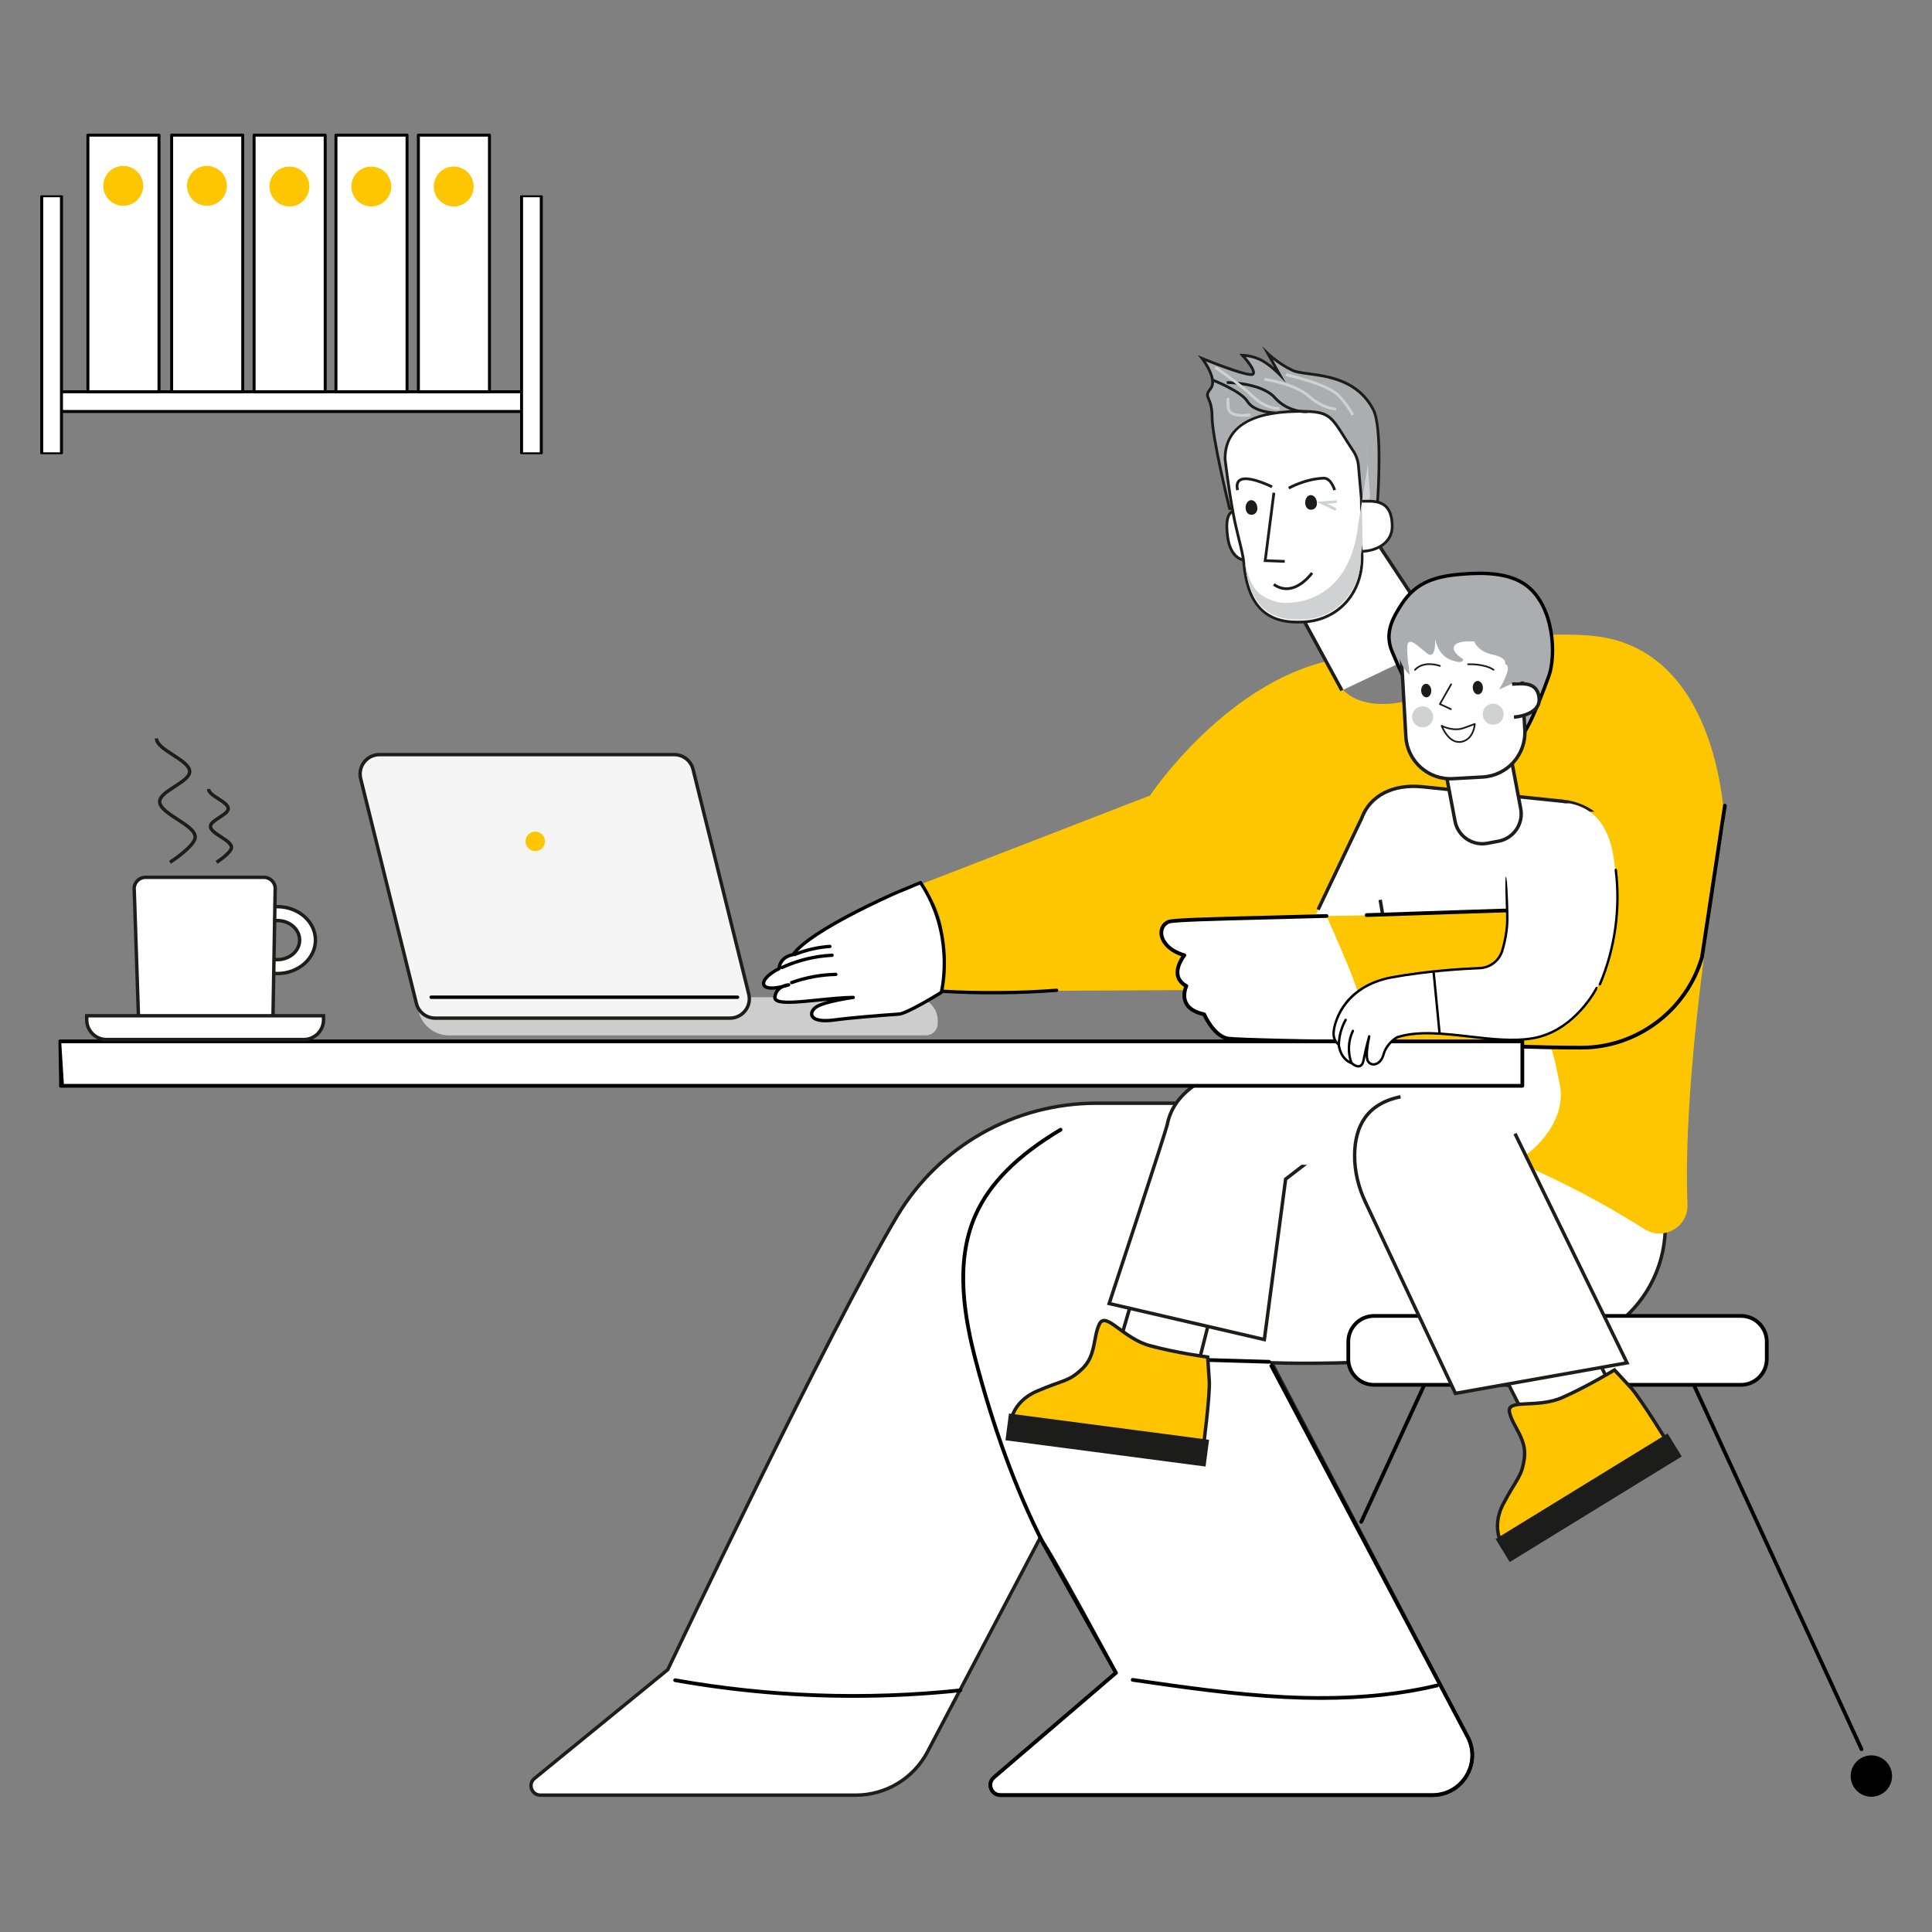 <svg width="1200" height="1200" viewBox="0 0 1200 1200" fill="none" xmlns="http://www.w3.org/2000/svg">
<rect x="0" y="0" width="1200" height="1200" fill="#808080" stroke="none"/>
<g clip-path="url(#clip0_16_2582)">
<path d="M1025.98 727.609L1004.28 685.238H680.821C630.192 685.238 583.282 711.817 557.277 755.262C515.511 825.042 414.752 1037.06 414.752 1037.06L331.964 1104.65C327.713 1108.12 330.168 1114.99 335.641 1114.99H531.548C550.242 1114.99 567.384 1104.63 576.088 1088.09L645.878 955.537C648.471 955.75 693.117 1039.02 693.117 1039.02L617.322 1103.97C612.912 1107.75 615.579 1114.99 621.403 1114.99H889.673C908.547 1114.99 920.471 1094.7 911.289 1078.21L789.891 846.457C838.034 847.966 898.982 843.948 966.403 837.136C1019.26 831.791 1050.2 774.912 1025.97 727.62L1025.98 727.609Z" fill="white" stroke="#1D1D1B" stroke-width="2.125" stroke-miterlimit="10"/>
<path d="M820.424 1055.82C847.025 1055.82 870.883 1053.24 892.882 1048.02C893.509 1047.87 893.892 1047.24 893.743 1046.63C893.594 1046 892.978 1045.62 892.351 1045.76C864.571 1052.36 833.74 1054.7 798.117 1052.93C766.468 1051.35 734.565 1046.72 703.713 1042.25C703.075 1042.14 702.491 1042.6 702.395 1043.22C702.3 1043.86 702.746 1044.45 703.373 1044.54C734.278 1049.03 766.224 1053.66 797.989 1055.24C805.684 1055.63 813.144 1055.82 820.413 1055.82H820.424Z" fill="black"/>
<path d="M530.145 1054.54C552.314 1054.54 574.494 1053.38 596.599 1051.05C597.236 1050.98 597.704 1050.41 597.63 1049.77C597.555 1049.13 596.981 1048.65 596.354 1048.74C537.404 1054.95 477.922 1052.84 419.556 1042.47C418.929 1042.35 418.323 1042.78 418.206 1043.41C418.089 1044.03 418.514 1044.64 419.141 1044.75C455.827 1051.27 492.97 1054.54 530.134 1054.54H530.145Z" fill="black"/>
<path d="M648.227 960.213C648.408 960.213 648.588 960.171 648.758 960.086C649.332 959.788 649.555 959.087 649.258 958.523C631.265 923.655 617.471 883.791 607.449 845.851C600.393 819.123 593.942 784.679 606.875 755.368C615.515 735.793 632.679 718.555 659.343 702.677C659.896 702.348 660.076 701.636 659.747 701.083C659.418 700.531 658.706 700.35 658.153 700.679C631.063 716.812 613.592 734.4 604.75 754.433C591.519 784.403 598.044 819.346 605.207 846.457C615.271 884.556 629.119 924.579 647.196 959.597C647.398 960.001 647.812 960.224 648.227 960.224V960.213Z" fill="black"/>
<path d="M788.297 846.999C788.924 846.999 789.445 846.499 789.456 845.872C789.466 845.234 788.967 844.692 788.329 844.671L748.083 843.492H748.04C747.413 843.492 746.893 843.991 746.882 844.618C746.871 845.256 747.371 845.798 748.009 845.819L788.255 846.999H788.287H788.297Z" fill="black"/>
<path d="M845.505 946.419C845.951 946.419 846.366 946.163 846.557 945.738L890.448 850.367C890.714 849.783 890.47 849.092 889.874 848.826C889.29 848.561 888.599 848.816 888.333 849.4L844.442 944.771C844.176 945.356 844.431 946.047 845.016 946.312C845.175 946.387 845.335 946.419 845.505 946.419Z" fill="black"/>
<path d="M1156.23 1087.67C1156.39 1087.67 1156.56 1087.64 1156.72 1087.56C1157.3 1087.3 1157.56 1086.61 1157.29 1086.02L1048.39 849.4C1048.13 848.816 1047.44 848.561 1046.85 848.826C1046.27 849.092 1046.01 849.783 1046.28 850.367L1155.18 1086.99C1155.37 1087.41 1155.8 1087.66 1156.23 1087.66V1087.67Z" fill="black"/>
<path d="M1149.49 1103.14C1149.49 1110.24 1155.24 1115.99 1162.34 1115.99C1169.44 1115.99 1175.19 1110.24 1175.19 1103.14C1175.19 1096.04 1169.44 1090.29 1162.34 1090.29C1155.24 1090.29 1149.49 1096.05 1149.49 1103.14Z" fill="black"/>
<path d="M912.32 1077.64L790.04 846.584C790.008 846.52 789.944 846.488 789.902 846.435L788.329 848.306L910.279 1078.76C914.392 1086.15 914.286 1094.91 910.003 1102.19C905.72 1109.48 898.121 1113.81 889.672 1113.81H621.392C618.768 1113.81 617.205 1112.09 616.61 1110.47C616.015 1108.87 616.089 1106.53 618.077 1104.83L693.872 1039.89C694.297 1039.53 694.403 1038.92 694.127 1038.44L649.247 958.523L646.845 959.002L691.64 1038.76L616.578 1103.09C614.187 1105.14 613.358 1108.36 614.442 1111.3C615.537 1114.26 618.268 1116.16 621.414 1116.16H621.403H889.683C898.961 1116.16 907.314 1111.39 912.011 1103.39C916.719 1095.38 916.826 1085.77 912.32 1077.66V1077.64Z" fill="black"/>
<path d="M1081.36 817.337H853.465C844.623 817.337 837.449 824.511 837.449 833.353V844.14C837.449 852.982 844.623 860.155 853.465 860.155H1081.36C1090.2 860.155 1097.38 852.982 1097.38 844.14V833.353C1097.38 824.511 1090.2 817.337 1081.36 817.337Z" fill="white"/>
<path d="M1081.36 861.314H853.465C843.996 861.314 836.291 853.609 836.291 844.14V833.353C836.291 823.884 843.996 816.179 853.465 816.179H1081.36C1090.83 816.179 1098.53 823.884 1098.53 833.353V844.14C1098.53 853.609 1090.83 861.314 1081.36 861.314ZM853.465 818.506C845.282 818.506 838.618 825.17 838.618 833.353V844.14C838.618 852.323 845.282 858.986 853.465 858.986H1081.36C1089.54 858.986 1096.21 852.323 1096.21 844.14V833.353C1096.21 825.17 1089.54 818.506 1081.36 818.506H853.465Z" fill="black"/>
<path d="M1071.09 511.553C1071.09 511.553 1069.12 405.416 992.271 395.299C972.865 392.748 940.462 394.789 904.169 398.997L907.421 399.465C907.421 399.465 897.601 438.733 856.834 437.235C827.47 436.151 825.908 411.123 825.908 411.123L830.914 409.667C831.605 409.497 832.253 409.253 832.848 408.966C763.61 419.965 714.298 494.113 714.298 494.113L571.359 549.472C571.359 549.472 583.602 558.888 585.749 580.355C587.895 601.823 583.751 615.745 583.751 615.745L754.438 614.863L783.611 683.389C783.611 683.389 894.668 683.293 1021.37 763.413C1033.2 770.895 1048.65 762.159 1048.11 748.163C1044.56 656.363 1071.07 511.532 1071.07 511.532L1071.09 511.553Z" fill="#FEC600"/>
<path d="M833.485 428.839L797.617 362.97C798.436 358.305 825.397 298.206 844.782 321.034L896.346 398.987" fill="white"/>
<path d="M833.485 428.839L797.617 362.97C798.436 358.305 825.397 298.206 844.782 321.034L896.346 398.987" stroke="#1D1D1B" stroke-width="2.125" stroke-miterlimit="10"/>
<path d="M745.235 843.449L689.473 854.204L714.798 767.664L760.135 784.817L745.235 843.449Z" fill="white" stroke="#1D1D1B" stroke-width="2.125" stroke-miterlimit="10"/>
<path d="M714.309 835.861C731.206 840.409 750.112 842.896 750.112 842.896C750.112 842.896 750.506 848.773 751.101 857.605C751.696 866.426 747.179 900.816 747.179 900.816L627.493 885.098C627.493 885.098 627.578 871.112 644.263 863.981C660.937 856.84 663.562 858.349 672.213 850.166C680.864 841.972 678.855 830.632 682.851 822.407C686.847 814.181 697.421 831.312 714.319 835.872L714.309 835.861Z" fill="#FFC400" stroke="#1C1C1A" stroke-width="2.125" stroke-miterlimit="10"/>
<path d="M750.973 894.285L626.699 877.968L624.517 894.585L748.791 910.901L750.973 894.285Z" fill="#1C1C1A"/>
<path d="M785.311 832.024L798.531 732.371L894.466 658.478L859.151 651.963L767.935 662.049C745.84 668.978 728.826 679.658 725.053 698.246C724.043 703.23 688.93 809.643 688.93 809.643L785.311 832.024Z" fill="white" stroke="#1D1D1B" stroke-width="2.125" stroke-miterlimit="10"/>
<path d="M1002.53 864.587L955.638 896.608L930.652 847.381L977.541 815.361L1002.53 864.587Z" fill="white" stroke="#1D1D1B" stroke-width="2.125" stroke-miterlimit="10"/>
<path d="M803.335 723.38L931.534 725.24C943.033 724.294 974.554 701.073 968.752 673.25L966.541 662.644C960.941 635.777 947.603 615.83 936.763 618.093L851.191 635.948C840.351 638.211 792.633 724.262 803.346 723.38H803.335Z" fill="white"/>
<path d="M869.906 681.231C849.15 685.482 841.488 699.33 841.382 717.567C841.318 727.567 843.752 737.44 848.013 746.484L903.977 865.448L1010.58 846.488L941.004 704.123" fill="white"/>
<path d="M869.906 681.231C849.15 685.482 841.488 699.33 841.382 717.567C841.318 727.567 843.752 737.44 848.013 746.484L903.977 865.448L1010.58 846.488L941.004 704.123" stroke="#1D1D1B" stroke-width="2.125" stroke-miterlimit="10"/>
<path d="M970.526 867.977C986.521 860.878 1002.77 850.899 1002.77 850.899C1002.77 850.899 1006.78 855.224 1012.79 861.707C1018.81 868.19 1036.95 897.745 1036.95 897.745L934.063 960.893C934.063 960.893 925.328 949.979 933.787 933.931C942.247 917.884 945.233 917.406 946.806 905.598C948.368 893.781 939.675 886.235 937.602 877.34C935.53 868.434 954.532 875.087 970.526 867.988V867.977Z" fill="#FFC400" stroke="#1C1C1A" stroke-width="2.125" stroke-miterlimit="10"/>
<path d="M1035.78 890.352L928.956 955.917L937.722 970.201L1044.55 904.636L1035.78 890.352Z" fill="#1C1C1A"/>
<path d="M816.513 623.354L806.396 618.083C798.011 613.97 802.177 599.06 806.29 590.675L849.289 503.062C853.401 494.677 863.529 491.212 871.914 495.335L882.659 500.607C891.044 504.719 894.508 514.847 890.385 523.233L847.386 610.845C843.273 619.231 824.898 627.467 816.513 623.354Z" fill="white"/>
<path d="M857.259 558.909L866.335 612.663C865.623 625.851 878.631 637.68 895.784 639.455L933.83 643.387C950.983 645.162 966.137 636.235 968.135 623.184L999.795 526.293C1001.9 512.531 988.615 499.544 970.537 497.673L883.615 488.693C865.527 486.823 850.946 493.922 845.707 508.312L818.692 564.967" fill="white"/>
<path d="M857.259 558.909L866.335 612.663C865.623 625.851 878.631 637.68 895.784 639.455L933.83 643.387C950.983 645.162 966.137 636.235 968.135 623.184L999.795 526.293C1001.9 512.531 988.615 499.544 970.537 497.673L883.615 488.693C865.527 486.823 850.946 493.922 845.707 508.312L818.692 564.967" stroke="#1D1D1B" stroke-width="2.125" stroke-miterlimit="10"/>
<path d="M893.008 453.396L933.814 445.664L944.55 502.32C946.321 511.666 940.169 520.695 930.823 522.466L923.89 523.78C914.545 525.551 905.515 519.398 903.744 510.053L893.008 453.396Z" fill="white" stroke="#1D1D1B" stroke-width="2.125" stroke-miterlimit="10"/>
<path d="M886.983 472.837C886.983 472.837 904.051 480.191 916.857 474.431C927.538 469.628 933.776 458.49 933.776 458.49L890.799 461.168L886.994 472.837H886.983Z" fill="#1C1C1A"/>
<path d="M961.918 420.167C935.945 491.01 939.452 448.851 912.575 450.934C900.651 451.858 889.747 443.452 881.766 435.545C874.805 428.637 868.524 414.003 864.571 404.481C859.831 393.035 865.059 383.736 870.681 375.128C879.747 361.249 892.223 357.912 907.814 356.626C920.801 355.552 937.486 355.435 948.358 363.852C965.457 377.094 966.637 407.308 961.929 420.167H961.918Z" fill="#ABAEB0" stroke="black" stroke-width="2.125" stroke-miterlimit="10"/>
<path d="M869.818 397.126L943.711 392.982L947.098 453.368C947.955 468.647 936.247 481.758 920.957 482.615L902.452 483.653C887.172 484.51 874.062 472.802 873.205 457.512L869.818 397.126Z" fill="white" stroke="#1D1D1B" stroke-width="2.125" stroke-miterlimit="10"/>
<path d="M895.443 450.817C895.443 450.817 902.542 454.622 909.291 452.145L916.039 449.669C916.039 449.669 915.508 458.915 908.1 460.658C899.8 462.613 895.454 450.817 895.454 450.817H895.443Z" fill="white" stroke="#1C1C1A" stroke-width="1.063" stroke-linecap="round" stroke-linejoin="round"/>
<path d="M901.331 425.035L894.349 437.32L901.151 440.455" fill="white"/>
<path d="M901.331 425.035L894.349 437.32L901.151 440.455" stroke="#1C1C1A" stroke-width="1.063" stroke-linecap="round" stroke-linejoin="round"/>
<path d="M911.863 412.601C911.863 412.601 921.842 412.069 927.655 416.001Z" fill="white"/>
<path d="M911.863 412.601C911.863 412.601 921.842 412.069 927.655 416.001" stroke="#1C1C1A" stroke-width="1.063" stroke-linecap="round" stroke-linejoin="round"/>
<path d="M894.327 413.578C894.327 413.578 884.497 409.976 878.875 416.023Z" fill="white"/>
<path d="M894.327 413.578C894.327 413.578 884.497 409.976 878.875 416.023" stroke="#1C1C1A" stroke-width="1.063" stroke-linecap="round" stroke-linejoin="round"/>
<path d="M918.149 431.325C919.883 431.227 921.184 429.272 921.054 426.957C920.924 424.643 919.413 422.845 917.678 422.942C915.944 423.039 914.643 424.995 914.773 427.31C914.902 429.624 916.414 431.422 918.149 431.325Z" fill="#1C1C1A"/>
<path d="M886.088 433.117C887.823 433.019 889.124 431.064 888.994 428.749C888.864 426.434 887.352 424.637 885.618 424.734C883.883 424.831 882.582 426.787 882.712 429.102C882.842 431.416 884.353 433.214 886.088 433.117Z" fill="#1C1C1A"/>
<path d="M927.432 450.137C931.042 450.137 933.968 447.211 933.968 443.601C933.968 439.991 931.042 437.065 927.432 437.065C923.822 437.065 920.896 439.991 920.896 443.601C920.896 447.211 923.822 450.137 927.432 450.137Z" fill="#D0D1D2"/>
<path d="M883.626 451.773C887.235 451.773 890.162 448.847 890.162 445.237C890.162 441.628 887.235 438.702 883.626 438.702C880.016 438.702 877.09 441.628 877.09 445.237C877.09 448.847 880.016 451.773 883.626 451.773Z" fill="#D0D1D2"/>
<path d="M876.643 374.044C876.643 374.044 862.551 381.643 866.356 399.008C870.161 416.373 875.623 419.083 875.623 419.083C875.623 419.083 872.913 402.26 874.539 399.55C876.165 396.84 879.428 400.092 885.932 405.523C892.436 410.953 891.362 396.298 891.362 396.298C891.362 396.298 892.446 406.607 901.129 409.869C909.812 413.132 908.728 409.327 908.728 409.327C908.728 409.327 901.129 404.981 903.297 401.187C905.465 397.393 915.774 398.477 915.774 398.477C915.774 398.477 917.4 404.449 927.166 406.617C936.933 408.785 934.765 412.59 934.765 412.59C934.765 412.59 938.017 412.59 935.849 418.563C933.681 424.535 930.96 428.329 930.96 428.329L941.811 423.441L953.204 422.899C953.204 422.899 960.26 400.645 951.578 391.42C942.895 382.195 931.502 379.485 921.183 378.943C910.864 378.401 876.611 374.055 876.611 374.055L876.643 374.044Z" fill="#ABAEB0"/>
<path d="M939.197 424.918C945.424 424.567 955.393 423.122 956.02 434.249C956.445 441.858 946.572 445.046 940.345 445.397" fill="white"/>
<path d="M939.197 424.918C945.424 424.567 955.393 423.122 956.02 434.249C956.445 441.858 946.572 445.046 940.345 445.397" stroke="#1D1D1B" stroke-width="2.125" stroke-miterlimit="10"/>
<path d="M955.435 565.445L966.159 505.187L1071.35 500.415L1056.87 595.457C1047.3 628.2 1017.31 650.698 983.216 650.709C937.868 650.72 877.961 648.01 851.244 647.988C846.366 615.607 831.477 585.892 822.751 568.973C889.694 568.006 955.435 565.455 955.435 565.455V565.445Z" fill="#FEC600"/>
<path d="M848.821 569.547C848.204 569.547 847.684 569.048 847.662 568.421C847.641 567.783 848.141 567.241 848.789 567.22L953.852 563.713L965.064 504.794C965.277 504.188 965.946 503.869 966.552 504.092C967.158 504.305 967.476 504.975 967.253 505.57L955.776 565.243C955.616 565.689 955.202 566.008 954.723 566.019L848.863 569.536H848.821V569.547Z" fill="black"/>
<path d="M982.174 651.868C956.392 651.868 926.359 650.709 899.854 649.689C879.874 648.924 862.626 648.254 851.244 648.244C850.596 648.244 850.085 647.723 850.085 647.075C850.085 646.426 850.606 645.916 851.244 645.916C862.668 645.927 879.949 646.596 899.95 647.361C926.433 648.382 956.435 649.54 982.174 649.54H982.344C1016.2 649.54 1046.49 626.808 1056 594.288L1070.23 500.097C1070.41 499.48 1071.05 499.129 1071.68 499.299C1072.3 499.48 1072.65 500.128 1072.48 500.745L1058.25 594.936C1048.45 628.445 1017.25 651.857 982.355 651.857H982.185L982.174 651.868Z" fill="black"/>
<path d="M954.68 566.019C954.032 566.019 953.522 565.498 953.522 564.86C953.522 564.223 954.043 563.702 954.68 563.702C956.785 563.702 976.722 562.916 976.924 562.905C977.54 562.873 978.103 563.383 978.135 564.021C978.156 564.669 977.657 565.2 977.019 565.232C976.201 565.264 956.838 566.029 954.691 566.029L954.68 566.019Z" fill="black"/>
<path d="M725.914 572.512C729.697 570.992 775.512 570.334 823.91 568.941C835.472 594.235 846.525 622.398 851.233 647.978C814.547 646.299 767.552 645.82 762.865 645.098C753.811 643.716 747.902 629.986 747.902 629.986C730.048 626.319 736.871 612.418 736.871 612.418C725.18 606.074 735.627 593.331 735.627 593.331C719.739 588.698 717.975 575.7 725.914 572.512Z" fill="white"/>
<path d="M851.945 648.244C814.154 648.244 767.372 646.968 762.696 646.256C754.087 644.938 748.349 633.684 747.094 631.006C741.281 629.699 737.413 627.159 735.585 623.439C733.534 619.262 734.703 614.841 735.415 612.907C732.609 611.143 730.919 608.837 730.367 606.031C729.421 601.206 732.184 596.265 733.746 593.948C724.118 590.632 720.398 584.351 720.164 579.803C719.984 576.03 722.014 572.82 725.489 571.428C728.337 570.28 749.666 569.696 787.118 568.75C798.723 568.463 811.221 568.144 823.889 567.772C824.516 567.751 825.068 568.261 825.089 568.899C825.1 569.547 824.601 570.078 823.963 570.1C811.284 570.461 798.797 570.78 787.181 571.077C755.937 571.864 728.953 572.544 726.36 573.586C723.799 574.616 722.354 576.891 722.492 579.686C722.694 583.713 726.339 589.41 735.967 592.215C736.339 592.332 736.637 592.619 736.754 592.981C736.871 593.353 736.796 593.756 736.541 594.065C736.499 594.118 731.589 600.197 732.662 605.585C733.13 607.965 734.745 609.921 737.445 611.387C737.997 611.685 738.21 612.365 737.934 612.918C737.912 612.971 735.511 618.008 737.689 622.419C739.251 625.575 742.769 627.732 748.157 628.838C748.529 628.912 748.848 629.167 748.986 629.518C749.039 629.645 754.757 642.675 763.057 643.939C767.68 644.641 814.26 645.905 851.956 645.905C852.593 645.905 853.114 646.426 853.114 647.064C853.114 647.702 852.593 648.222 851.956 648.222L851.945 648.244Z" fill="black"/>
<path d="M945.563 646.798H37.339L37.796 674.419H945.563V646.798Z" fill="white"/>
<path d="M945.562 675.577H37.795C37.392 675.577 37.02 675.375 36.807 675.025C36.595 674.685 36.573 674.26 36.754 673.898L36.308 646.277C36.499 645.884 36.913 645.629 37.349 645.629H945.562C946.211 645.629 946.721 646.15 946.721 646.788V674.408C946.721 675.057 946.2 675.567 945.562 675.567V675.577ZM39.655 673.261H944.404V647.967H38.072L39.666 673.261H39.655Z" fill="black"/>
<path d="M769.38 316.879C765.979 317.325 760.325 316.719 762.515 333.436C764.013 344.872 770.007 348.113 773.408 347.667" fill="white"/>
<path d="M772.77 348.559C768.848 348.559 763.12 344.733 761.653 333.543C760.665 325.987 761.164 321.066 763.184 318.515C764.767 316.507 766.978 316.273 768.582 316.103L769.263 316.029L769.486 317.729L768.753 317.814C767.222 317.973 765.66 318.144 764.523 319.578C762.833 321.725 762.44 326.348 763.354 333.32C764.735 343.915 770.294 347.231 773.29 346.816L773.514 348.517C773.269 348.549 773.025 348.559 772.77 348.559Z" fill="#1C1C1A"/>
<path d="M855.548 312.83C855.548 312.83 859.076 266.133 852.965 254.4C840.202 229.904 811.603 234.048 802.942 230.074C794.28 226.099 787.543 219.648 787.543 219.648L794.748 232.55C794.748 232.55 788.01 225.599 782.24 223.113C776.469 220.626 771.655 220.626 771.655 220.626C771.655 220.626 781.272 231.051 777.904 232.539C774.535 234.027 746.616 222.592 746.616 222.592C746.616 222.592 756.712 235.494 751.898 241.445C747.073 247.396 752.855 245.877 752.844 258.778C752.833 271.67 763.695 315.88 763.695 315.88L855.558 312.84L855.548 312.83Z" fill="#ABAEB0"/>
<path d="M763.014 316.751L762.855 316.071C762.408 314.264 751.961 271.616 751.983 258.768C751.983 252.944 750.814 250.234 749.963 248.257C748.858 245.707 748.454 244.325 751.239 240.892C754.841 236.45 748.635 226.545 745.946 223.113L743.959 220.573L746.945 221.795C760.506 227.353 775.682 232.571 777.552 231.753C777.669 231.7 777.722 231.646 777.744 231.53C778.094 229.819 774.024 224.473 771.016 221.21L769.688 219.776H771.644C771.856 219.776 776.702 219.807 782.569 222.337C785.608 223.644 788.871 226.12 791.336 228.224L783.993 215.089L788.116 219.032C788.18 219.095 794.854 225.429 803.271 229.298C805.407 230.276 809.02 230.764 813.197 231.328C825.482 232.986 844.049 235.483 853.709 254.007C859.862 265.824 856.525 310.97 856.387 312.894L856.323 313.659L855.558 313.691L763.003 316.751H763.014ZM749.007 224.484C751.76 228.65 756.457 237.173 752.557 241.987C750.314 244.771 750.591 245.42 751.536 247.598C752.397 249.596 753.704 252.604 753.694 258.778C753.683 270.554 762.993 309.386 764.353 314.998L854.75 312.011C855.176 305.922 857.715 265.389 852.21 254.814C842.965 237.077 824.93 234.654 812.995 233.039C808.68 232.465 804.95 231.955 802.591 230.871C797.702 228.628 793.451 225.642 790.624 223.41L798.701 237.853L794.142 233.156C794.078 233.092 787.457 226.301 781.91 223.91C778.605 222.486 775.608 221.901 773.716 221.657C776.043 224.377 779.954 229.383 779.434 231.88C779.295 232.55 778.891 233.049 778.264 233.326C775.151 234.697 756.85 227.619 749.028 224.484H749.007Z" fill="#1C1C1A"/>
<path d="M808.064 386.361L806.236 386.383C783.09 386.701 774.386 371.685 772.537 349.558C771.995 343.022 768.307 331.47 766.128 319.833C762.876 302.479 760.9 285.092 760.9 285.092C760.761 262.519 782.186 255.845 805.716 255.526C828.15 255.218 826.195 258.513 840.553 280.15C842.359 282.882 843.464 286.027 843.751 289.301L845.547 309.705L846.015 345.817C846.323 368.018 831.222 386.042 808.075 386.361H808.064Z" fill="white"/>
<path d="M805.524 387.243C784.875 387.243 773.801 374.937 771.686 349.622C771.388 346.062 770.145 340.961 768.689 335.062C767.552 330.429 766.266 325.179 765.288 319.982C762.079 302.797 760.081 285.358 760.059 285.188C759.921 265.612 775.714 255.091 805.705 254.666C825.333 254.368 826.843 256.951 835.748 271.096C837.311 273.572 839.096 276.42 841.264 279.683C843.145 282.52 844.304 285.825 844.601 289.237L846.397 309.642L846.865 345.817C847.194 369.495 830.881 386.903 808.085 387.222L806.257 387.254C806.013 387.254 805.768 387.254 805.524 387.254V387.243ZM808.361 256.355C807.522 256.355 806.65 256.355 805.736 256.377C776.436 256.78 761.643 266.441 761.771 285.081C761.781 285.166 763.779 302.553 766.978 319.663C767.945 324.807 769.22 330.036 770.358 334.648C771.824 340.621 773.089 345.786 773.397 349.484C775.448 374.055 785.65 385.532 805.503 385.532C805.747 385.532 805.991 385.532 806.236 385.532L808.064 385.5C829.882 385.203 845.473 368.518 845.164 345.828L844.697 309.705L842.901 289.364C842.624 286.24 841.572 283.222 839.84 280.618C837.672 277.345 835.876 274.486 834.303 271.999C826.056 258.917 824.441 256.355 808.361 256.355Z" fill="#1C1C1A"/>
<path d="M793.536 374.002C797.266 374.958 837.842 378.741 843.687 325.317L849.521 288.844L848.682 277.408C848.969 279.088 849.128 280.873 849.139 282.786L850.924 307.877L845.334 344.34C845.664 366.541 830.838 384.544 808.085 384.831L806.289 384.852C783.822 385.139 775.182 370.473 773.195 348.793C776.117 361.206 778.392 370.133 793.515 373.991L793.536 374.002Z" fill="#D0D1D2"/>
<path d="M791.241 306.039L785.832 348.219L797.979 348.676" fill="white"/>
<path d="M797.947 349.537L784.865 349.038L790.391 305.933L792.091 306.156L786.799 347.401L798.011 347.815L797.947 349.537Z" fill="#1C1C1A"/>
<path d="M767.914 304.668C767.871 304.54 766.861 301.448 768.19 299.078C768.859 297.877 769.986 297.08 771.538 296.729C777.701 295.316 789.966 301.352 790.486 301.618L789.721 303.148C789.604 303.095 777.563 297.101 771.931 298.398C770.857 298.642 770.124 299.131 769.688 299.907C768.732 301.607 769.54 304.094 769.54 304.126L767.924 304.668H767.914Z" fill="#1C1C1A"/>
<path d="M828.182 304.647C828.16 304.572 826.131 297.866 822.337 297.866C822.294 297.866 822.262 297.866 822.22 297.866C810.965 298.249 801.018 303.881 800.912 303.945L800.051 302.457C800.476 302.213 810.466 296.559 822.156 296.155C822.209 296.155 822.273 296.155 822.326 296.155C827.385 296.155 829.712 303.839 829.808 304.168L828.16 304.657L828.182 304.647Z" fill="#1C1C1A"/>
<path d="M780.964 315.242C781.166 317.92 779.593 319.578 777.584 319.727C775.576 319.876 773.886 318.452 773.695 315.774C773.493 313.095 774.97 310.811 776.968 310.662C778.977 310.513 780.762 312.564 780.964 315.242Z" fill="#1C1C1A"/>
<path d="M845.909 311.353C853.04 311.257 864.496 309.758 864.73 326.614C864.889 338.144 853.465 342.289 846.334 342.395" fill="white"/>
<path d="M846.355 343.256L846.323 341.545C850.351 341.492 854.634 340.196 857.79 338.091C860.606 336.2 863.954 332.693 863.869 326.635C863.795 321.247 862.583 317.495 860.16 315.168C856.812 311.948 851.573 312.065 847.407 312.182L845.919 312.213L845.887 310.502L847.354 310.47C851.86 310.375 857.471 310.215 861.34 313.935C864.113 316.603 865.506 320.747 865.58 326.603C865.654 332.002 863.284 336.465 858.736 339.505C855.314 341.79 850.68 343.192 846.344 343.246L846.355 343.256Z" fill="#1C1C1A"/>
<path d="M791.167 362.991C803.686 371.865 814.961 355.85 814.961 355.85Z" fill="white"/>
<path d="M799.041 366.52C796.14 366.52 793.345 365.574 790.677 363.682L791.666 362.279C794.652 364.394 797.808 365.17 801.06 364.628C808.531 363.353 814.206 355.425 814.26 355.35L815.662 356.339C815.418 356.689 809.53 364.915 801.358 366.318C800.571 366.456 799.806 366.52 799.041 366.52Z" fill="#1C1C1A"/>
<path d="M817.969 312.118C818.171 314.796 816.598 316.454 814.589 316.603C812.58 316.751 810.891 315.327 810.699 312.649C810.508 309.971 811.975 307.686 813.973 307.537C815.981 307.389 817.767 309.44 817.969 312.118Z" fill="#1C1C1A"/>
<path d="M811.21 256.61C808.361 256.61 798.648 255.962 791.198 247.598C783.132 238.533 762.291 238.448 761.962 238.448V236.737H761.994C763.248 236.737 783.961 236.886 792.495 246.472C800.572 255.548 811.815 254.889 811.911 254.889L812.028 256.6C811.954 256.6 811.677 256.621 811.22 256.621L811.21 256.61Z" fill="#1C1C1A"/>
<path d="M791.878 257.322C791.336 257.301 778.435 256.876 774.141 249.862C770.23 243.486 752.418 236.695 752.238 236.62L752.844 235.026C753.598 235.313 771.389 242.104 775.597 248.969C779.412 255.197 791.804 255.611 791.931 255.611L791.878 257.322Z" fill="#1C1C1A"/>
<path d="M829.415 317.24L817.788 311.693L830.127 310.715L830.265 312.415L824.292 312.894L830.148 315.689L829.415 317.24Z" fill="#D0D1D2"/>
<path d="M829.925 254.942C829.595 254.942 821.54 254.814 812.294 246.663C803.494 238.905 785.3 236.471 785.119 236.45L785.332 234.75C786.097 234.845 804.227 237.279 813.431 245.377C822.156 253.061 829.861 253.22 829.935 253.22V254.931L829.925 254.942Z" fill="#D0D1D2"/>
<path d="M771.729 258.863C769.061 258.863 765.937 258.47 763.96 256.908C762.727 255.93 762.047 254.623 761.951 253.008C761.643 247.588 761.76 247.173 762.663 247.035C763.035 246.982 763.556 247.067 763.8 248.077L763.45 248.162L763.545 248.204C763.524 248.3 763.428 249.001 763.652 252.912C763.715 254.028 764.151 254.899 765.001 255.569C768.338 258.194 776.383 256.77 776.468 256.759L776.777 258.449C776.596 258.481 774.385 258.874 771.718 258.874L771.729 258.863Z" fill="#D0D1D2"/>
<path d="M839.404 258.109C839.372 258.056 836.939 252.625 830.541 245.983C824.196 239.394 798.765 233.559 798.51 233.506L798.882 231.838C799.955 232.082 825.068 237.842 831.763 244.803C838.395 251.69 840.86 257.195 840.956 257.429L839.394 258.12L839.404 258.109Z" fill="#D0D1D2"/>
<path d="M794.206 254.591C792.165 254.591 785.077 254.039 777.712 246.971C769.486 239.086 754.608 229.032 754.448 228.937L755.415 227.523C755.564 227.619 770.57 237.757 778.902 245.739C786.883 253.39 794.546 252.88 794.641 252.87L794.78 254.581C794.726 254.581 794.535 254.602 794.206 254.602V254.591Z" fill="#D0D1D2"/>
<path d="M278.964 643.1H575.046C579.127 643.1 582.443 639.784 582.443 635.703V633.96C582.443 625.915 575.928 619.401 567.883 619.401H257.625L260.111 628.657C262.407 637.18 270.133 643.1 278.954 643.1H278.964Z" fill="#CDCDCD"/>
<path d="M270.303 632.377H453.393C461.215 632.377 466.954 625.033 465.073 617.445L430.47 477.843C429.141 472.476 424.317 468.703 418.79 468.703H235.7C227.878 468.703 222.14 476.047 224.021 483.635L258.624 623.237C259.952 628.604 264.777 632.377 270.303 632.377Z" fill="#F5F5F5" stroke="#1D1D1B" stroke-width="2.125" stroke-miterlimit="10"/>
<path d="M326.416 522.574C326.416 525.911 329.126 528.621 332.463 528.621C335.8 528.621 338.51 525.911 338.51 522.574C338.51 519.237 335.8 516.527 332.463 516.527C329.126 516.527 326.416 519.237 326.416 522.574Z" fill="#FEC600"/>
<path d="M267.785 620.453H458.123C458.707 620.453 459.175 619.985 459.175 619.401C459.175 618.816 458.707 618.348 458.123 618.348H267.785C267.2 618.348 266.732 618.816 266.732 619.401C266.732 619.985 267.2 620.453 267.785 620.453Z" fill="black"/>
<path d="M328.776 243.326V255.58H32.046V243.326H328.776Z" fill="white"/>
<path d="M31.132 255.58V243.326C31.132 242.816 31.546 242.402 32.056 242.402H328.786C329.296 242.402 329.711 242.816 329.711 243.326V255.58C329.711 256.09 329.296 256.504 328.786 256.504H32.056C31.546 256.504 31.132 256.09 31.132 255.58ZM327.862 244.251H32.981V254.655H327.862V244.251Z" fill="black"/>
<path d="M259.867 83.925H304.024V243.326H259.867V83.925Z" fill="white"/>
<path d="M258.942 243.326V83.925C258.942 83.415 259.357 83 259.867 83H304.024C304.534 83 304.949 83.415 304.949 83.925V243.326C304.949 243.836 304.534 244.251 304.024 244.251H259.867C259.357 244.251 258.942 243.836 258.942 243.326ZM303.1 84.849H260.792V242.402H303.1V84.849Z" fill="black"/>
<path d="M281.813 128.22C274.969 128.22 269.432 122.672 269.432 115.839C269.432 109.005 274.98 103.458 281.813 103.458C288.647 103.458 294.194 109.005 294.194 115.839C294.194 122.672 288.647 128.22 281.813 128.22Z" fill="#FEC600"/>
<path d="M208.664 83.925H252.821V243.326H208.664V83.925Z" fill="white"/>
<path d="M207.739 243.326V83.925C207.739 83.415 208.154 83 208.664 83H252.821C253.331 83 253.746 83.415 253.746 83.925V243.326C253.746 243.836 253.331 244.251 252.821 244.251H208.664C208.154 244.251 207.739 243.836 207.739 243.326ZM251.896 84.849H209.588V242.402H251.896V84.849Z" fill="black"/>
<path d="M230.61 128.22C223.765 128.22 218.229 122.672 218.229 115.839C218.229 109.005 223.776 103.458 230.61 103.458C237.454 103.458 242.991 109.005 242.991 115.839C242.991 122.672 237.443 128.22 230.61 128.22Z" fill="#FEC600"/>
<path d="M157.822 83.925H201.979V243.326H157.822V83.925Z" fill="white"/>
<path d="M156.887 243.326V83.925C156.887 83.415 157.302 83 157.822 83H201.98C202.49 83 202.904 83.415 202.904 83.925V243.326C202.904 243.836 202.49 244.251 201.98 244.251H157.822C157.312 244.251 156.898 243.836 156.898 243.326H156.887ZM201.055 84.849H158.747V242.402H201.055V84.849Z" fill="black"/>
<path d="M179.768 128.22C172.924 128.22 167.387 122.672 167.387 115.839C167.387 109.005 172.935 103.458 179.768 103.458C186.612 103.458 192.149 109.005 192.149 115.839C192.149 122.672 186.602 128.22 179.768 128.22Z" fill="#FEC600"/>
<path d="M106.608 83.925H150.766V243.326H106.608V83.925Z" fill="white"/>
<path d="M105.684 243.326V83.925C105.684 83.415 106.099 83 106.609 83H150.766C151.276 83 151.69 83.415 151.69 83.925V243.326C151.69 243.836 151.276 244.251 150.766 244.251H106.609C106.099 244.251 105.684 243.836 105.684 243.326ZM149.841 84.849H107.533V242.402H149.841V84.849Z" fill="black"/>
<path d="M128.554 127.816C121.71 127.816 116.173 122.269 116.173 115.435C116.173 108.602 121.721 103.054 128.554 103.054C135.388 103.054 140.935 108.602 140.935 115.435C140.935 122.269 135.388 127.816 128.554 127.816Z" fill="#FEC600"/>
<path d="M54.598 83.925H98.755V243.326H54.598V83.925Z" fill="white"/>
<path d="M53.673 243.326V83.925C53.673 83.415 54.087 83 54.597 83H98.755C99.265 83 99.679 83.415 99.679 83.925V243.326C99.679 243.836 99.265 244.251 98.755 244.251H54.597C54.087 244.251 53.673 243.836 53.673 243.326ZM97.83 84.849H55.522V242.402H97.83V84.849Z" fill="black"/>
<path d="M76.544 127.816C69.7 127.816 64.163 122.269 64.163 115.435C64.163 108.591 69.71 103.054 76.544 103.054C83.377 103.054 88.925 108.602 88.925 115.435C88.925 122.269 83.377 127.816 76.544 127.816Z" fill="#FEC600"/>
<path d="M323.951 121.907H336.204V281.542H323.951V121.907Z" fill="white"/>
<path d="M323.026 281.553V121.907C323.026 121.578 323.441 121.323 323.951 121.323H336.204C336.715 121.323 337.129 121.588 337.129 121.907V281.542C337.129 281.872 336.715 282.127 336.204 282.127H323.951C323.441 282.127 323.026 281.861 323.026 281.542V281.553ZM335.28 122.502H324.876V280.969H335.28V122.502Z" fill="black"/>
<path d="M25.924 121.907H38.178V281.542H25.924V121.907Z" fill="white"/>
<path d="M25 281.553V121.907C25 121.578 25.415 121.323 25.925 121.323H38.178C38.688 121.323 39.103 121.588 39.103 121.907V281.542C39.103 281.872 38.688 282.127 38.178 282.127H25.925C25.415 282.127 25 281.861 25 281.542V281.553ZM37.254 122.492H26.849V280.958H37.254V122.492Z" fill="black"/>
<path d="M656.517 614.087C656.942 614.183 657.271 614.554 657.303 615.011C657.345 615.575 656.92 616.074 656.357 616.117C632.987 617.892 609.267 618.093 585.854 616.744C585.291 616.701 584.856 616.223 584.887 615.66C584.919 615.096 585.408 614.661 585.971 614.693C609.288 616.042 632.913 615.83 656.198 614.066C656.304 614.066 656.41 614.066 656.517 614.087Z" fill="black"/>
<path d="M584.653 616.425C584.653 616.425 593.942 581.365 571.762 548.207L556.172 554.711C556.172 554.711 503.13 577.805 492.588 592.97C492.588 592.97 484.564 593.863 483.894 601.663C483.894 601.663 475.69 605.542 474.425 609.889C473.171 614.236 479.888 614.884 489.835 611.717C489.835 611.717 482.13 612.27 481.28 619.284C480.43 626.298 510.091 619.815 529.911 619.539C529.911 619.539 512.036 621.972 506.882 625.554C501.738 629.125 502.779 635.65 518.136 633.546C528.795 632.09 547.734 630.634 558.329 629.89C563.526 629.529 584.643 616.436 584.643 616.436L584.653 616.425Z" fill="white"/>
<path d="M571.656 547.176C572.028 547.134 572.4 547.304 572.623 547.633C594.802 580.802 585.748 616.34 585.652 616.691C585.588 616.946 585.429 617.169 585.195 617.296C583.016 618.646 563.749 630.517 558.414 630.91C548.009 631.643 528.954 633.099 518.284 634.555C507.019 636.118 504.097 633.089 503.342 631.165C502.524 629.05 503.682 626.51 506.297 624.693C507.986 623.513 510.93 622.472 514.161 621.59C512.237 621.781 510.303 621.972 508.39 622.164C493.289 623.694 483.894 624.491 481.088 621.632C480.429 620.963 480.142 620.102 480.259 619.145C480.493 617.243 481.195 615.723 482.151 614.544C478.346 615.001 475.615 614.576 474.234 613.226C473.575 612.588 472.905 611.441 473.436 609.591C474.627 605.479 481.025 601.95 482.927 600.973C483.851 594.075 490.196 592.364 491.992 592.014C503.119 576.784 553.589 554.7 555.757 553.755L571.358 547.251C571.454 547.208 571.549 547.187 571.645 547.176H571.656ZM583.75 615.766C584.642 611.876 591.21 579.792 571.369 549.472L556.575 555.646C556.065 555.87 503.704 578.793 493.448 593.544C493.278 593.788 493.012 593.948 492.715 593.98C492.417 594.012 485.52 594.894 484.935 601.738C484.904 602.099 484.68 602.418 484.351 602.577C482.183 603.597 476.359 606.966 475.434 610.165C475.158 611.101 475.445 611.515 475.689 611.749C476.763 612.79 480.206 613.098 485.722 611.791C487.199 611.09 488.687 610.76 489.792 610.675C490.313 610.644 490.781 610.994 490.876 611.504C490.972 612.014 490.674 612.525 490.175 612.673C488.857 613.098 487.592 613.449 486.391 613.747C484.595 614.639 482.714 616.308 482.342 619.39C482.3 619.73 482.374 619.964 482.597 620.187C484.861 622.493 496.732 621.282 508.22 620.113C515.628 619.358 523.279 618.582 529.932 618.487C530.474 618.487 530.931 618.901 530.974 619.443C531.016 619.985 530.623 620.463 530.092 620.538C529.911 620.559 512.397 622.982 507.508 626.372C505.701 627.626 504.83 629.21 505.287 630.411C505.978 632.175 509.687 633.641 518.029 632.504C528.763 631.038 547.861 629.582 558.297 628.838H558.414C562.559 628.391 577.756 619.475 583.782 615.745L583.76 615.766H583.75Z" fill="black"/>
<path d="M511.951 604.639C514.331 604.395 516.712 604.235 519.114 604.182C519.677 604.171 520.155 604.618 520.166 605.181C520.177 605.744 519.72 606.222 519.167 606.233C509.9 606.456 500.76 608.146 492.024 611.271C491.493 611.472 490.898 611.186 490.707 610.644C490.515 610.112 490.792 609.517 491.334 609.326C498.018 606.935 504.926 605.362 511.961 604.628L511.951 604.639Z" fill="black"/>
<path d="M512.121 592.662C513.673 592.502 515.224 592.375 516.776 592.3C517.339 592.269 517.828 592.715 517.849 593.278C517.87 593.852 517.477 594.32 516.871 594.352C506.35 594.862 495.723 597.465 486.147 601.876C485.627 602.11 485.021 601.876 484.787 601.376C484.553 600.866 484.776 600.25 485.287 600.016C493.682 596.137 502.875 593.629 512.121 592.662Z" fill="black"/>
<path d="M512.78 587.029C513.641 586.934 514.512 586.859 515.373 586.806C515.936 586.764 516.436 587.189 516.468 587.763C516.51 588.336 516.085 588.836 515.511 588.857C508.083 589.367 500.803 591.046 493.895 593.841C493.364 594.054 492.769 593.799 492.556 593.278C492.343 592.747 492.598 592.152 493.119 591.939C499.421 589.389 506.021 587.741 512.759 587.04L512.78 587.029Z" fill="black"/>
<path d="M172.254 563.149C159.172 563.149 148.565 572.448 148.565 583.915C148.565 595.382 159.172 604.682 172.254 604.682C185.336 604.682 195.943 595.382 195.943 583.915C195.943 572.448 185.336 563.149 172.254 563.149ZM172.254 596.063C164.602 596.063 158.406 590.621 158.406 583.915C158.406 577.209 164.602 571.768 172.254 571.768C179.906 571.768 186.102 577.209 186.102 583.915C186.102 590.621 179.906 596.063 172.254 596.063Z" fill="white" stroke="#1D1D1B" stroke-width="2.125" stroke-miterlimit="10"/>
<path d="M169.533 633.11H86.065L83.387 553C82.792 548.738 86.097 544.923 90.412 544.923H163.869C168.13 544.923 171.425 548.653 170.904 552.883L169.533 633.099V633.11Z" fill="white" stroke="#1D1D1B" stroke-width="2.125" stroke-miterlimit="10"/>
<path d="M53.864 630.91H200.949V633.418C200.949 640.177 195.454 645.672 188.695 645.672H66.118C59.359 645.672 53.864 640.177 53.864 633.418V630.91Z" fill="white" stroke="#1D1D1B" stroke-width="2.125" stroke-miterlimit="10"/>
<path d="M97.214 458.639C97.214 465.919 117.81 471.955 117.81 479.235C117.81 485.824 99.18 491.276 99.18 497.865C99.18 505.665 121.243 512.127 121.243 519.927C121.243 525.475 105.556 535.614 105.556 535.614" stroke="#1D1D1B" stroke-width="2.125" stroke-miterlimit="10"/>
<path d="M129.564 490.054C129.564 494.358 141.754 497.929 141.754 502.243C141.754 506.144 130.722 509.374 130.722 513.275C130.722 517.887 143.784 521.713 143.784 526.336C143.784 529.62 134.495 535.624 134.495 535.624" stroke="#1D1D1B" stroke-width="2.125" stroke-miterlimit="10"/>
<path d="M1002.84 583.384C997.095 611.674 979.761 640.082 952.162 644.885C925.859 649.455 891.341 636.532 867.684 644.322C867.684 644.322 861.297 647.967 859.395 654.843C857.503 661.719 851.817 662.601 849.724 659.275C847.641 655.948 850.446 643.716 850.446 643.716C850.446 643.716 848.746 649.391 846.897 658.627C845.462 665.758 839.702 660.465 839.702 660.465C839.702 660.465 832.783 658.52 831.497 648.849C831.497 648.849 828.469 646.692 828.288 642.42C828.118 638.158 832.401 612.886 864.73 607.02C885.889 603.172 906.974 601.812 919.015 601.334C925.604 601.068 931.289 596.637 933.128 590.303C934.669 584.999 936.104 578.251 936.199 571.29C936.433 552.532 931.215 519.024 955.095 511.372C962.173 509.098 968.199 497.546 975.532 499.098C1004.81 505.283 1002.59 540.587 1004.17 551.608C1005.55 561.226 1005.09 572.3 1002.83 583.384H1002.84Z" fill="white"/>
<path d="M935.212 560.429C935.36 564.616 935.498 568.24 935.456 571.269C935.382 577.093 934.361 583.416 932.417 590.079C930.663 596.105 925.264 600.324 918.983 600.569C907.963 601.004 886.24 602.333 864.603 606.265C847.29 609.411 838.246 618.125 833.709 624.884C828.416 632.77 827.46 640.379 827.545 642.43C827.704 646.299 829.999 648.552 830.797 649.221C832.136 658.276 838.193 660.72 839.33 661.103C839.936 661.623 842.497 663.643 844.761 662.909H844.782C846.206 662.442 847.163 661.039 847.631 658.743C847.832 657.734 848.034 656.777 848.226 655.853C848.289 657.426 848.544 658.775 849.086 659.647C850.096 661.262 851.924 662.091 853.858 661.815C856.706 661.39 859.044 658.86 860.107 655.024C861.797 648.881 867.344 645.374 867.982 644.981L868.237 644.896C880.82 640.879 896.889 642.738 912.437 644.524C926.029 646.086 940.068 647.712 952.269 645.597C975.862 641.495 989.242 619.634 991.898 614.884L992.26 613.12C992.09 612.95 991.845 612.865 991.612 612.907C991.378 612.939 991.165 613.098 991.059 613.311C990.931 613.577 977.647 639.678 952.024 644.141C940.036 646.224 926.104 644.62 912.618 643.057C896.91 641.251 880.682 639.37 867.801 643.482L867.451 643.589C867.451 643.589 867.366 643.621 867.313 643.652C867.036 643.812 860.628 647.531 858.683 654.62C857.631 658.446 855.399 660.083 853.656 660.338C852.296 660.54 851.074 659.987 850.362 658.85C848.789 656.342 850.426 647.17 851.18 643.854C851.276 643.461 851.031 643.079 850.649 642.972C850.266 642.866 849.862 643.089 849.745 643.482C849.724 643.536 848.013 649.296 846.185 658.456C845.834 660.189 845.218 661.209 844.336 661.496H844.325C842.901 661.953 840.882 660.497 840.223 659.891C840.138 659.817 840.032 659.753 839.926 659.721C839.66 659.647 833.453 657.755 832.253 648.722C832.231 648.52 832.114 648.339 831.955 648.222C831.849 648.148 829.213 646.192 829.054 642.367C828.831 636.83 834.495 613.258 864.89 607.732C886.442 603.821 908.08 602.503 919.068 602.057C925.987 601.78 931.928 597.136 933.862 590.494C935.839 583.703 936.88 577.241 936.954 571.279C936.997 568.208 936.859 564.573 936.71 560.365C935.955 539.482 934.446 539.089 935.222 560.418L935.212 560.429Z" fill="black"/>
<path d="M839.617 660.837H839.649C840.032 660.678 840.223 660.253 840.085 659.87C837.789 653.727 838.119 646.533 840.967 640.634C841.148 640.262 840.988 639.816 840.627 639.646C840.255 639.465 839.809 639.625 839.639 639.986C836.62 646.246 836.27 653.876 838.703 660.391C838.842 660.763 839.245 660.954 839.628 660.837H839.617Z" fill="black"/>
<path d="M831.795 649.923C832.093 649.827 832.305 649.551 832.316 649.221C832.38 643.833 833.815 638.509 836.461 633.811C836.663 633.45 836.535 633.004 836.184 632.802C835.823 632.6 835.377 632.727 835.175 633.078C832.401 637.988 830.903 643.567 830.839 649.2C830.839 649.604 831.158 649.944 831.572 649.955C831.657 649.955 831.732 649.944 831.806 649.923H831.795Z" fill="black"/>
<path d="M894.381 642.59C894.71 642.483 894.923 642.165 894.891 641.814L891.16 603.438C891.118 603.034 890.757 602.737 890.353 602.769C889.938 602.811 889.641 603.172 889.683 603.576L893.413 641.952C893.456 642.367 893.817 642.653 894.221 642.622C894.274 642.622 894.327 642.611 894.381 642.59Z" fill="black"/>
<path d="M993.96 612.068C994.162 612.004 994.332 611.855 994.417 611.653C1003.89 589.144 1007.31 564.435 1004.33 540.205C1004.28 539.801 1003.91 539.503 1003.5 539.556C1003.1 539.609 1002.81 539.981 1002.86 540.385C1005.81 564.361 1002.41 588.815 993.046 611.079C992.887 611.462 993.067 611.898 993.439 612.057C993.609 612.131 993.79 612.131 993.949 612.078L993.96 612.068Z" fill="black"/>
</g>
<defs>
<clipPath id="clip0_16_2582">
<rect width="1150.19" height="1033.15" fill="white" transform="translate(25 83)"/>
</clipPath>
</defs>
</svg>
